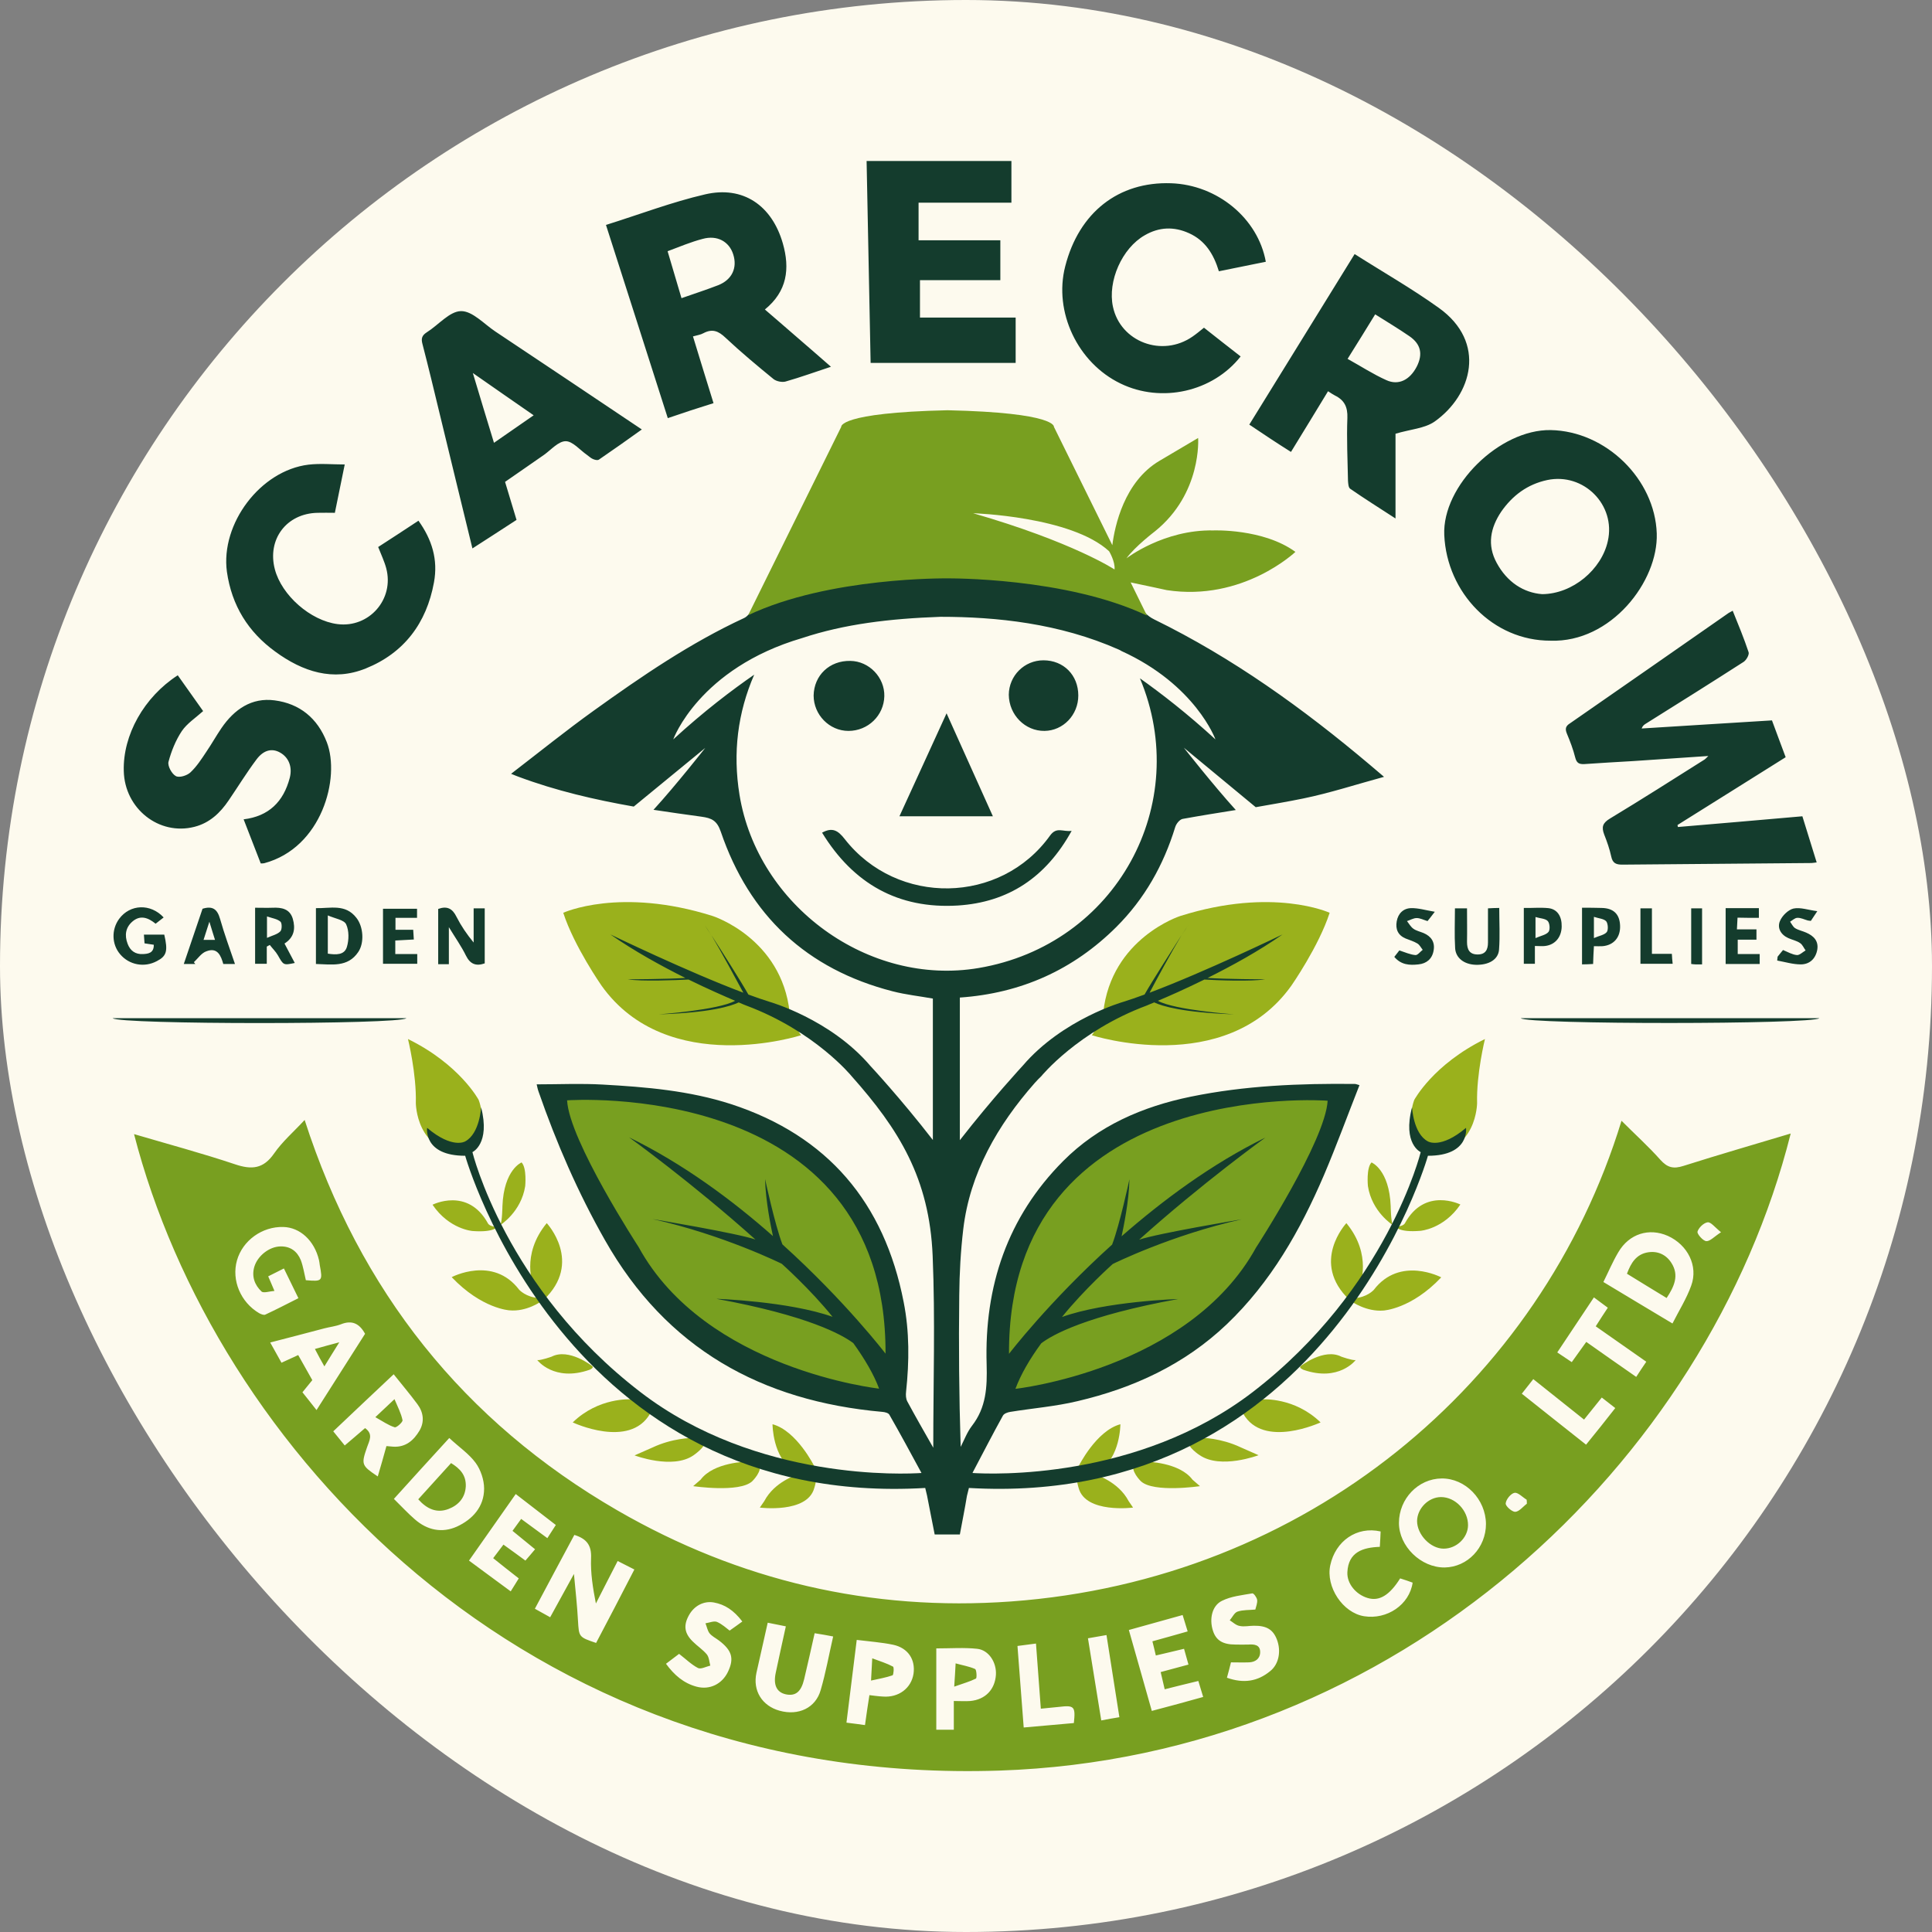 <?xml version="1.0" encoding="UTF-8"?> <svg xmlns="http://www.w3.org/2000/svg" width="120" height="120" viewBox="0 0 120 120" fill="none"><rect x="0" y="0" width="120" height="120" fill="#808080" stroke="none"/><rect width="120" height="120" rx="60" fill="#FDFAEE"></rect><path d="M49.76 64.298C49.76 64.298 41.466 66.987 37.362 61.219C37.362 61.219 35.661 58.781 34.985 56.695C34.985 56.695 38.501 55.074 44.268 56.896C44.268 56.896 48.547 58.266 49.047 62.89C49.034 62.89 49.535 64.084 49.76 64.298ZM67.812 64.298C67.812 64.298 76.107 66.987 80.21 61.219C80.21 61.219 81.912 58.781 82.587 56.695C82.587 56.695 79.072 55.074 73.304 56.896C73.304 56.896 69.026 58.266 68.525 62.89C68.525 62.89 68.038 64.084 67.812 64.298ZM29.731 68.319C29.731 68.319 28.567 66.12 25.34 64.536C25.34 64.536 25.878 66.71 25.828 68.52C25.828 68.52 25.853 71.586 28.78 71.586C28.793 71.586 30.444 70.216 29.731 68.319ZM31.082 76.084C31.195 75.833 31.207 74.916 31.207 74.916C31.295 72.641 32.396 72.201 32.396 72.201C32.733 72.553 32.621 73.672 32.621 73.672C32.371 75.28 31.082 76.084 31.082 76.084ZM29.356 76.461C29.356 76.461 27.904 76.361 26.866 74.828C26.866 74.828 29.055 73.71 30.306 75.984C30.306 75.984 30.394 76.198 30.882 76.198C30.894 76.185 30.732 76.562 29.356 76.461ZM33.134 79.867C33.134 79.867 32.321 77.957 33.959 75.971C33.959 75.971 36.236 78.409 33.759 80.746L33.134 79.867ZM33.609 80.834C33.609 80.834 32.708 81.488 31.645 81.387C31.645 81.387 29.931 81.299 28.055 79.326C28.055 79.326 30.619 77.969 32.245 80.106C32.245 80.106 32.671 80.583 33.472 80.621L33.609 80.834ZM36.612 85.082C34.41 85.848 33.371 84.478 33.371 84.478C33.597 84.504 34.26 84.265 34.26 84.265C35.336 83.712 36.774 84.843 36.774 84.843C36.937 84.956 36.612 85.082 36.612 85.082ZM35.573 88.349C37.187 86.778 39.176 86.916 39.176 86.916L40.377 87.808C39.101 90.007 35.573 88.349 35.573 88.349ZM43.067 90.397C41.766 91.289 39.414 90.397 39.414 90.397L40.527 89.907C41.778 89.316 42.967 89.316 42.967 89.316L43.78 89.543C43.843 89.869 43.067 90.397 43.067 90.397ZM47.133 90.912C47.421 91.327 46.72 92.005 46.72 92.005C45.932 92.734 43.054 92.307 43.054 92.307L43.517 91.905C44.331 90.812 46.395 90.787 46.395 90.787L47.133 90.912ZM50.573 92.433C50.135 94.016 47.195 93.639 47.195 93.639L47.471 93.237C48.109 92.018 49.51 91.603 49.51 91.603L49.31 91.352C47.983 90.548 47.983 88.462 47.983 88.462C49.485 88.864 50.573 91.063 50.573 91.063C50.873 91.578 50.573 92.433 50.573 92.433ZM88.792 71.586C91.72 71.586 91.745 68.52 91.745 68.52C91.695 66.71 92.233 64.536 92.233 64.536C89.005 66.12 87.841 68.319 87.841 68.319C87.141 70.216 88.792 71.586 88.792 71.586ZM84.964 73.672C84.964 73.672 84.852 72.541 85.189 72.201C85.189 72.201 86.29 72.641 86.378 74.916C86.378 74.916 86.39 75.833 86.503 76.084C86.503 76.084 85.214 75.28 84.964 73.672ZM86.691 76.185C87.178 76.185 87.266 75.971 87.266 75.971C88.504 73.71 90.706 74.815 90.706 74.815C89.668 76.348 88.217 76.449 88.217 76.449C86.853 76.562 86.691 76.185 86.691 76.185ZM83.826 80.746C81.349 78.409 83.626 75.971 83.626 75.971C85.264 77.957 84.451 79.867 84.451 79.867L83.826 80.746ZM84.101 80.633C84.901 80.596 85.327 80.118 85.327 80.118C86.953 77.982 89.518 79.339 89.518 79.339C87.654 81.312 85.927 81.4 85.927 81.4C84.876 81.488 83.963 80.847 83.963 80.847L84.101 80.633ZM80.798 84.843C80.798 84.843 82.237 83.712 83.313 84.265C83.313 84.265 83.976 84.504 84.201 84.478C84.201 84.478 83.163 85.848 80.961 85.082C80.961 85.082 80.635 84.956 80.798 84.843ZM77.22 87.808L78.421 86.916C78.421 86.916 80.41 86.778 82.024 88.349C82.012 88.349 78.471 90.007 77.22 87.808ZM73.805 89.53L74.618 89.304C74.618 89.304 75.806 89.304 77.058 89.894L78.171 90.385C78.171 90.385 75.819 91.277 74.518 90.385C74.518 90.397 73.742 89.869 73.805 89.53ZM71.19 90.787C71.19 90.787 73.254 90.812 74.068 91.905L74.531 92.307C74.531 92.307 71.653 92.734 70.865 92.005C70.865 92.005 70.164 91.327 70.452 90.912L71.19 90.787ZM66.999 91.063C66.999 91.063 68.088 88.864 69.589 88.462C69.589 88.462 69.589 90.548 68.263 91.352L68.063 91.603C68.063 91.603 69.464 92.018 70.102 93.237L70.377 93.639C70.377 93.639 67.437 94.016 66.999 92.433C66.999 92.433 66.712 91.578 66.999 91.063Z" fill="#9AB11C"></path><path d="M87.992 57.022C87.792 57.022 87.591 57.148 87.391 57.21C87.516 57.374 87.629 57.575 87.792 57.688C87.967 57.813 88.204 57.864 88.417 57.952C88.893 58.153 89.143 58.517 89.043 59.045C88.955 59.56 88.605 59.849 88.104 59.9C87.554 59.962 87.029 59.937 86.603 59.434C86.716 59.284 86.828 59.145 86.916 59.032C87.266 59.145 87.591 59.296 87.917 59.321C88.054 59.334 88.217 59.108 88.367 58.995C88.255 58.856 88.18 58.693 88.042 58.605C87.817 58.467 87.554 58.392 87.304 58.291C86.828 58.09 86.666 57.713 86.753 57.223C86.841 56.733 87.166 56.419 87.642 56.406C88.092 56.394 88.53 56.532 89.118 56.632C88.88 56.947 88.767 57.085 88.667 57.21C88.417 57.135 88.204 57.022 87.992 57.022ZM69.602 23.823C72.141 25.054 75.331 24.338 77.058 22.139C76.295 21.548 75.532 20.945 74.781 20.354C74.531 20.555 74.306 20.744 74.068 20.907C72.179 22.214 69.589 21.234 69.126 19.047C68.788 17.464 69.689 15.416 71.103 14.612C71.991 14.097 72.917 14.059 73.855 14.486C74.856 14.938 75.381 15.78 75.707 16.849C76.683 16.647 77.633 16.459 78.622 16.258C78.134 13.556 75.607 11.483 72.742 11.382C69.464 11.269 67.012 13.204 66.161 16.547C65.436 19.374 66.937 22.541 69.602 23.823ZM63.084 22.541C63.084 21.598 63.084 20.681 63.084 19.726C61.07 19.726 59.118 19.726 57.141 19.726C57.141 18.934 57.141 18.193 57.141 17.401C58.843 17.401 60.507 17.401 62.133 17.401C62.133 16.559 62.133 15.768 62.133 14.926C60.407 14.926 58.755 14.926 57.054 14.926C57.054 14.134 57.054 13.405 57.054 12.589C58.993 12.589 60.907 12.589 62.821 12.589C62.821 11.671 62.821 10.804 62.821 10C59.806 10 56.841 10 53.826 10C53.914 14.247 53.989 18.381 54.076 22.541C57.129 22.541 60.119 22.541 63.084 22.541ZM41.478 25.971C40.202 21.988 38.939 18.017 37.638 13.971C39.727 13.317 41.729 12.551 43.793 12.073C46.157 11.521 47.946 12.764 48.622 15.114C49.072 16.685 48.897 18.093 47.508 19.223C48.221 19.839 48.897 20.417 49.573 21.008C50.236 21.573 50.886 22.151 51.612 22.78C50.623 23.106 49.723 23.433 48.797 23.697C48.572 23.76 48.221 23.684 48.046 23.546C47.033 22.717 46.02 21.875 45.056 20.97C44.619 20.555 44.243 20.405 43.693 20.694C43.518 20.794 43.305 20.819 43.042 20.895C43.468 22.277 43.88 23.647 44.318 25.041C43.38 25.331 42.467 25.632 41.478 25.971ZM41.466 15.604C41.754 16.585 42.029 17.515 42.329 18.52C43.155 18.231 43.893 17.992 44.606 17.715C45.469 17.376 45.807 16.635 45.544 15.806C45.294 15.001 44.544 14.587 43.643 14.838C42.917 15.026 42.204 15.328 41.466 15.604ZM97.325 45.574C97.525 46.052 97.712 46.542 97.838 47.044C97.925 47.384 98.063 47.472 98.4 47.459C99.414 47.384 100.44 47.334 101.453 47.271C102.967 47.17 104.48 47.07 106.107 46.956C105.969 47.095 105.932 47.132 105.882 47.17C103.93 48.402 101.978 49.646 100.002 50.839C99.539 51.116 99.464 51.367 99.639 51.832C99.814 52.272 99.977 52.737 100.077 53.202C100.164 53.617 100.377 53.704 100.765 53.704C104.681 53.667 108.596 53.642 112.512 53.604C112.6 53.604 112.7 53.579 112.837 53.566C112.537 52.586 112.249 51.656 111.949 50.701C109.347 50.927 106.782 51.154 104.218 51.367C104.205 51.33 104.205 51.279 104.193 51.242C106.432 49.847 108.659 48.439 110.911 47.032C110.623 46.253 110.335 45.499 110.06 44.745C107.345 44.908 104.656 45.084 101.966 45.248C102.028 45.072 102.129 45.009 102.229 44.946C104.255 43.677 106.282 42.408 108.296 41.113C108.471 41 108.659 40.661 108.609 40.51C108.321 39.643 107.971 38.801 107.621 37.934C107.52 37.997 107.445 38.022 107.37 38.072C104.093 40.359 100.802 42.646 97.525 44.921C97.237 45.097 97.2 45.273 97.325 45.574ZM112.287 57.173C112.337 57.185 112.399 57.185 112.475 57.198C112.575 57.047 112.675 56.896 112.875 56.595C112.299 56.519 111.824 56.343 111.399 56.431C111.073 56.507 110.698 56.871 110.56 57.198C110.373 57.625 110.598 58.052 111.073 58.266C111.324 58.379 111.599 58.429 111.812 58.58C111.962 58.681 112.037 58.882 112.149 59.032C111.974 59.133 111.774 59.334 111.611 59.321C111.324 59.296 111.048 59.133 110.748 59.007C110.648 59.133 110.523 59.271 110.41 59.422C110.398 59.497 110.398 59.585 110.385 59.661C110.873 59.749 111.361 59.9 111.849 59.9C112.399 59.9 112.775 59.548 112.875 58.982C112.962 58.442 112.65 58.128 112.187 57.927C111.962 57.826 111.699 57.776 111.499 57.65C111.361 57.562 111.286 57.386 111.186 57.248C111.336 57.16 111.486 57.009 111.636 57.009C111.849 56.997 112.062 57.11 112.287 57.173ZM99.476 56.394C100.227 56.406 100.602 56.783 100.627 57.499C100.652 58.216 100.239 58.706 99.539 58.769C99.376 58.781 99.214 58.769 99.001 58.769C98.976 59.158 98.963 59.497 98.951 59.874C98.713 59.887 98.513 59.9 98.263 59.9C98.263 58.743 98.263 57.6 98.263 56.381C98.688 56.381 99.088 56.381 99.476 56.394ZM99.764 57.223C99.614 57.06 99.301 57.047 99.001 56.947C99.001 57.411 99.001 57.726 99.001 58.266C99.339 58.115 99.651 58.077 99.802 57.889C99.902 57.751 99.877 57.361 99.764 57.223ZM105.319 59.9C105.444 59.9 105.569 59.9 105.719 59.9C105.719 58.681 105.719 57.55 105.719 56.419C105.469 56.419 105.269 56.419 105.043 56.419C105.043 57.587 105.043 58.718 105.043 59.874C105.156 59.887 105.231 59.9 105.319 59.9ZM101.891 56.419C101.891 57.6 101.891 58.731 101.891 59.862C102.579 59.862 103.204 59.862 103.892 59.862C103.867 59.648 103.855 59.472 103.842 59.246C103.417 59.246 103.029 59.246 102.604 59.246C102.604 58.266 102.604 57.361 102.604 56.419C102.341 56.419 102.141 56.419 101.891 56.419ZM96.311 26.713C99.752 26.776 102.792 29.766 102.904 33.134C103.004 36.112 100.064 39.92 96.311 39.794C92.733 39.806 89.868 36.816 89.706 33.234C89.568 30.168 93.146 26.663 96.311 26.713ZM92.959 34.956C93.609 36.162 94.635 36.816 95.786 36.904C97.687 36.891 99.476 35.371 99.864 33.611C100.377 31.362 98.363 29.339 96.099 29.817C94.873 30.08 93.947 30.772 93.246 31.777C92.571 32.782 92.358 33.85 92.959 34.956ZM109.247 57.009C109.247 56.783 109.247 56.607 109.247 56.406C108.546 56.406 107.883 56.406 107.183 56.406C107.183 57.6 107.183 58.731 107.183 59.874C107.908 59.874 108.584 59.874 109.297 59.874C109.297 59.673 109.297 59.497 109.297 59.259C108.822 59.259 108.371 59.259 107.933 59.259C107.933 58.932 107.933 58.668 107.933 58.366C108.346 58.366 108.709 58.366 109.097 58.366C109.097 58.14 109.097 57.977 109.097 57.726C108.684 57.726 108.296 57.726 107.883 57.726C107.896 57.449 107.908 57.248 107.921 56.997C108.384 57.009 108.809 57.009 109.247 57.009ZM96.174 56.406C96.724 56.469 97.012 56.909 96.999 57.55C96.987 58.203 96.599 58.681 95.973 58.756C95.798 58.781 95.611 58.756 95.335 58.756C95.335 59.171 95.335 59.497 95.335 59.862C95.085 59.862 94.885 59.862 94.647 59.862C94.647 58.731 94.647 57.6 94.647 56.394C95.16 56.406 95.673 56.356 96.174 56.406ZM96.136 57.21C95.986 57.047 95.661 57.047 95.373 56.959C95.373 57.411 95.373 57.738 95.373 58.266C95.723 58.115 96.036 58.065 96.186 57.876C96.286 57.738 96.261 57.349 96.136 57.21ZM77.596 26.373C79.785 22.83 81.949 19.324 84.139 15.78C85.915 16.911 87.704 17.929 89.368 19.123C92.358 21.259 91.432 24.539 89.105 26.185C88.492 26.612 87.604 26.663 86.678 26.939C86.678 28.547 86.678 30.294 86.678 32.204C85.652 31.538 84.752 30.973 83.863 30.357C83.751 30.282 83.738 30.03 83.726 29.854C83.701 28.56 83.638 27.253 83.688 25.959C83.713 25.28 83.501 24.853 82.913 24.564C82.788 24.501 82.662 24.413 82.487 24.3C81.737 25.544 80.974 26.776 80.185 28.07C79.322 27.529 78.472 26.964 77.596 26.373ZM83.701 22.29C84.539 22.755 85.29 23.244 86.103 23.609C86.866 23.961 87.567 23.596 87.992 22.78C88.392 22 88.255 21.372 87.541 20.882C86.866 20.417 86.153 19.99 85.415 19.525C84.852 20.442 84.301 21.334 83.701 22.29ZM24.552 58.417C24.94 58.392 25.303 58.379 25.703 58.354C25.69 58.14 25.678 57.964 25.665 57.751C25.278 57.751 24.927 57.751 24.564 57.751C24.564 57.487 24.564 57.273 24.564 57.009C25.027 57.009 25.465 57.009 25.903 57.009C25.903 56.783 25.903 56.607 25.903 56.444C25.177 56.444 24.477 56.444 23.789 56.444C23.789 57.6 23.789 58.706 23.789 59.862C24.54 59.862 25.227 59.862 25.916 59.862C25.916 59.661 25.916 59.497 25.916 59.259C25.44 59.259 25.002 59.259 24.552 59.259C24.552 58.944 24.552 58.693 24.552 58.417ZM64.873 45.398C66.036 45.386 66.975 44.406 66.975 43.199C66.975 41.93 66.061 41.013 64.81 41.013C63.622 41.013 62.671 41.968 62.658 43.149C62.671 44.406 63.672 45.411 64.873 45.398ZM58.793 44.305C57.804 46.479 56.841 48.565 55.865 50.701C57.817 50.701 59.706 50.701 61.67 50.701C60.719 48.578 59.769 46.479 58.793 44.305ZM52.7 45.398C53.914 45.398 54.902 44.443 54.927 43.237C54.952 42.081 53.989 41.063 52.813 41.05C51.524 41.025 50.561 41.943 50.536 43.199C50.536 44.393 51.512 45.398 52.7 45.398ZM73.405 58.077C73.642 57.7 73.805 57.462 73.805 57.462C73.705 57.6 73.567 57.813 73.405 58.077ZM44.168 58.077C44.005 57.813 43.868 57.6 43.768 57.462C43.768 57.462 43.918 57.7 44.168 58.077ZM94.46 63.242C94.835 63.644 112.637 63.632 113 63.242C106.795 63.242 100.652 63.242 94.46 63.242ZM66.562 51.606C66.011 51.681 65.636 51.33 65.223 51.895C62.158 56.18 55.728 56.293 52.462 52.109C52.05 51.581 51.699 51.367 51.061 51.719C53.001 54.886 55.79 56.469 59.493 56.243C62.621 56.042 64.96 54.509 66.562 51.606ZM26.241 21.372C26.153 21.046 26.191 20.844 26.504 20.643C27.229 20.191 27.917 19.337 28.63 19.324C29.343 19.311 30.069 20.128 30.77 20.593C33.785 22.604 36.8 24.614 39.865 26.675C38.989 27.303 38.101 27.932 37.2 28.547C37.112 28.61 36.937 28.56 36.825 28.51C36.7 28.459 36.587 28.346 36.462 28.258C36.024 27.957 35.574 27.404 35.136 27.404C34.685 27.404 34.235 27.932 33.797 28.246C32.996 28.799 32.196 29.364 31.37 29.93C31.608 30.721 31.846 31.5 32.083 32.292C31.183 32.883 30.294 33.448 29.343 34.064C28.655 31.236 27.98 28.485 27.317 25.733C26.966 24.275 26.616 22.817 26.241 21.372ZM29.369 23.169C29.831 24.702 30.244 26.084 30.682 27.504C31.533 26.914 32.308 26.373 33.147 25.795C31.883 24.916 30.695 24.099 29.369 23.169ZM92.421 56.419C92.421 57.16 92.421 57.851 92.421 58.542C92.421 58.982 92.27 59.284 91.782 59.284C91.257 59.284 91.119 58.957 91.119 58.505C91.132 57.826 91.119 57.135 91.119 56.419C90.857 56.419 90.657 56.419 90.369 56.419C90.369 57.273 90.331 58.077 90.381 58.894C90.419 59.51 90.944 59.9 91.657 59.925C92.471 59.95 93.071 59.598 93.109 58.97C93.171 58.128 93.121 57.273 93.121 56.394C92.883 56.394 92.671 56.406 92.421 56.419ZM17.096 40.472C18.797 41.717 20.686 42.345 22.726 41.516C25.09 40.56 26.491 38.713 26.954 36.175C27.217 34.755 26.829 33.511 25.991 32.342C25.115 32.92 24.289 33.461 23.489 33.976C23.676 34.453 23.876 34.868 23.989 35.295C24.502 37.218 22.926 39.015 20.962 38.764C19.285 38.55 17.496 36.979 17.071 35.358C16.583 33.498 17.796 31.89 19.723 31.852C20.073 31.84 20.424 31.852 20.799 31.852C20.999 30.872 21.199 29.892 21.412 28.849C20.636 28.849 19.898 28.774 19.16 28.861C16.17 29.226 13.693 32.531 14.093 35.509C14.394 37.62 15.419 39.254 17.096 40.472ZM12.079 51.355C13.018 51.116 13.681 50.488 14.206 49.709C14.781 48.867 15.319 47.987 15.932 47.17C16.383 46.567 16.908 46.466 17.396 46.743C17.934 47.044 18.172 47.635 17.997 48.314C17.609 49.796 16.695 50.701 15.132 50.89C15.495 51.82 15.845 52.737 16.195 53.629C16.283 53.629 16.345 53.629 16.408 53.617C19.998 52.661 21.149 48.301 20.299 46.102C19.723 44.607 18.61 43.702 17.058 43.501C15.632 43.312 14.556 44.054 13.756 45.222C13.43 45.7 13.143 46.215 12.817 46.693C12.517 47.145 12.217 47.61 11.829 47.974C11.616 48.175 11.128 48.326 10.916 48.201C10.665 48.062 10.403 47.572 10.465 47.321C10.64 46.655 10.916 45.976 11.291 45.411C11.616 44.933 12.142 44.594 12.617 44.167C12.092 43.425 11.566 42.684 11.041 41.943C8.939 43.3 7.626 45.662 7.688 47.886C7.738 50.224 9.877 51.92 12.079 51.355ZM22.137 57.009C22.575 57.562 22.638 58.568 22.25 59.133C21.6 60.1 20.599 59.9 19.623 59.874C19.623 58.718 19.623 57.6 19.623 56.406C20.511 56.431 21.449 56.117 22.137 57.009ZM21.5 57.411C21.374 57.135 20.824 57.06 20.361 56.858C20.361 57.788 20.361 58.505 20.361 59.233C20.861 59.309 21.399 59.334 21.549 58.806C21.675 58.379 21.687 57.813 21.5 57.411ZM28.355 56.947C28.105 56.431 27.767 56.255 27.217 56.456C27.217 57.6 27.217 58.743 27.217 59.887C27.442 59.887 27.63 59.887 27.88 59.887C27.88 59.133 27.88 58.442 27.88 57.587C28.293 58.266 28.668 58.794 28.943 59.359C29.206 59.887 29.569 60.025 30.107 59.837C30.107 58.693 30.107 57.562 30.107 56.419C29.869 56.419 29.669 56.419 29.419 56.419C29.419 57.148 29.419 57.839 29.419 58.542C28.993 58.027 28.643 57.512 28.355 56.947ZM9.74 59.698C10.353 59.384 10.44 59.07 10.203 58.052C9.79 58.052 9.389 58.052 8.939 58.052C8.952 58.266 8.964 58.442 8.977 58.593C9.202 58.63 9.377 58.655 9.552 58.681C9.565 59.196 9.202 59.246 8.877 59.259C8.414 59.284 8.088 59.058 7.926 58.618C7.726 58.09 7.801 57.612 8.213 57.248C8.714 56.808 9.202 56.997 9.665 57.374C9.84 57.236 10.002 57.11 10.165 56.984C9.352 56.105 8.076 56.155 7.4 57.072C6.912 57.738 6.937 58.655 7.463 59.271C8.026 59.937 8.964 60.113 9.74 59.698ZM12.042 59.761C12.067 59.799 12.104 59.837 12.129 59.874C11.904 59.874 11.679 59.874 11.416 59.874C11.816 58.706 12.204 57.562 12.58 56.444C13.193 56.255 13.493 56.456 13.668 57.072C13.931 58.002 14.268 58.919 14.594 59.874C14.331 59.874 14.118 59.874 13.868 59.874C13.731 59.384 13.518 58.819 12.83 59.083C12.517 59.183 12.304 59.523 12.042 59.761ZM12.642 58.379C12.917 58.379 13.117 58.379 13.355 58.379C13.243 58.015 13.143 57.713 13.005 57.248C12.855 57.713 12.755 58.04 12.642 58.379ZM25.24 63.242C19.135 63.242 13.092 63.242 7 63.242C7.375 63.644 24.865 63.644 25.24 63.242ZM17.671 58.605C17.884 59.007 18.097 59.409 18.309 59.812C17.596 59.962 17.609 59.95 17.259 59.334C17.121 59.095 16.921 58.907 16.758 58.693C16.695 58.731 16.633 58.756 16.57 58.794C16.57 59.133 16.57 59.485 16.57 59.862C16.295 59.862 16.082 59.862 15.845 59.862C15.845 58.718 15.845 57.6 15.845 56.381C16.233 56.381 16.583 56.394 16.933 56.381C17.484 56.356 17.997 56.444 18.184 57.06C18.359 57.663 18.284 58.216 17.671 58.605ZM17.421 57.248C17.221 57.072 16.908 57.034 16.583 56.921C16.583 57.411 16.583 57.751 16.583 58.253C16.921 58.102 17.221 58.04 17.409 57.851C17.521 57.751 17.521 57.336 17.421 57.248ZM91.057 70.053C91.057 70.053 91.307 71.787 88.692 71.787C88.692 71.787 82.512 93.715 60.181 92.42L60.056 92.923C59.931 93.702 59.769 94.481 59.618 95.31C59.143 95.31 58.593 95.31 58.055 95.31C57.892 94.506 57.742 93.702 57.579 92.885L57.467 92.42C35.086 93.74 28.893 71.787 28.893 71.787C26.278 71.787 26.529 70.053 26.529 70.053C28.105 71.385 28.893 70.895 28.893 70.895C29.806 70.405 29.881 68.771 29.881 68.771C30.469 71.046 29.343 71.561 29.343 71.561C29.343 71.561 31.408 80.043 39.777 86.464C47.02 92.031 56.291 91.553 57.229 91.49V91.478C56.541 90.209 55.903 89.027 55.24 87.871C55.177 87.758 54.965 87.708 54.815 87.695C47.296 87.029 41.391 83.762 37.575 77.027C35.899 74.074 34.56 70.995 33.447 67.791C33.397 67.653 33.372 67.514 33.334 67.351C34.723 67.351 36.074 67.288 37.425 67.364C40.127 67.514 42.817 67.741 45.419 68.583C51.412 70.543 54.927 74.702 56.128 80.872C56.491 82.707 56.478 84.567 56.278 86.439C56.253 86.64 56.266 86.879 56.353 87.042C56.854 87.972 57.379 88.889 57.967 89.92C57.967 85.861 58.092 81.928 57.929 78.007C57.729 73.182 55.828 70.141 52.9 66.849C52.9 66.849 50.623 64.046 46.333 62.45C46.333 62.45 46.17 62.388 45.882 62.262C45.407 62.488 44.131 62.903 40.916 63.003C40.916 63.003 44.619 62.739 45.657 62.161C45.019 61.885 43.968 61.432 42.767 60.842C41.954 60.88 39.877 60.968 38.989 60.829C38.989 60.829 41.504 60.817 42.567 60.741C41.078 60 39.389 59.07 37.913 58.04C37.913 58.04 42.692 60.352 46.17 61.659C45.77 60.917 44.806 59.12 44.181 58.077C44.819 59.058 46.032 60.968 46.483 61.772C46.958 61.948 47.396 62.099 47.796 62.224C47.796 62.224 51.574 63.292 54.051 66.195C54.051 66.195 55.928 68.206 57.942 70.807C57.942 67.879 57.942 64.964 57.942 62.023C57.104 61.872 56.266 61.784 55.44 61.571C50.111 60.201 46.545 56.871 44.769 51.656C44.531 50.965 44.206 50.814 43.568 50.726C42.567 50.588 41.578 50.45 40.59 50.299C41.991 48.766 43.805 46.454 43.805 46.454L39.364 50.098C36.937 49.671 34.548 49.118 32.221 48.251C32.108 48.213 31.996 48.163 31.745 48.062C33.509 46.705 35.161 45.373 36.875 44.142C39.852 42.005 42.88 39.932 46.22 38.386C46.432 38.286 46.62 38.035 46.72 37.809C46.72 37.809 54.026 30.985 69.977 36.288C70.565 37.13 70.79 38.035 71.691 38.474C76.57 40.862 80.936 44.004 85.077 47.497C85.327 47.711 85.577 47.924 85.965 48.251C84.214 48.728 82.6 49.256 80.948 49.595C79.973 49.796 78.984 49.96 77.996 50.136L73.53 46.441C73.53 46.441 75.356 48.766 76.758 50.312C75.657 50.488 74.556 50.663 73.455 50.864C73.267 50.902 73.055 51.166 72.992 51.38C72.266 53.742 71.09 55.828 69.339 57.575C66.662 60.239 63.422 61.696 59.618 61.96C59.618 64.901 59.618 67.829 59.618 70.819C61.645 68.218 63.522 66.195 63.522 66.195C65.999 63.292 69.777 62.224 69.777 62.224C70.177 62.099 70.615 61.948 71.09 61.772C71.553 60.955 72.767 59.058 73.392 58.077C72.767 59.12 71.791 60.917 71.403 61.659C74.881 60.352 79.66 58.04 79.66 58.04C78.196 59.07 76.495 60 75.006 60.741C76.07 60.817 78.584 60.829 78.584 60.829C77.696 60.968 75.619 60.892 74.806 60.842C73.605 61.432 72.554 61.898 71.916 62.161C72.954 62.739 76.657 63.003 76.657 63.003C73.442 62.89 72.166 62.488 71.691 62.262C71.403 62.375 71.24 62.45 71.24 62.45C66.95 64.046 64.673 66.849 64.673 66.849C64.547 66.962 64.422 67.1 64.272 67.263C61.958 69.889 60.244 72.868 59.831 76.336C59.669 77.706 59.593 79.088 59.581 80.457C59.543 83.574 59.568 86.703 59.669 89.869C59.894 89.43 60.069 88.952 60.369 88.562C61.257 87.419 61.32 86.162 61.282 84.755C61.132 79.904 62.571 75.594 66.036 72.114C68.225 69.915 70.965 68.733 73.955 68.118C77.32 67.427 80.723 67.288 84.151 67.326C84.214 67.326 84.264 67.351 84.439 67.401C83.701 69.274 83.013 71.159 82.237 72.981C80.761 76.424 78.934 79.641 76.195 82.254C73.567 84.755 70.402 86.213 66.924 87.029C65.561 87.356 64.135 87.469 62.746 87.695C62.583 87.721 62.371 87.796 62.296 87.922C61.67 89.052 61.082 90.196 60.419 91.453L60.407 91.49C61.57 91.566 70.665 91.943 77.808 86.464C86.165 80.043 88.242 71.561 88.242 71.561C88.242 71.561 87.104 71.058 87.704 68.771C87.704 68.771 87.779 70.417 88.692 70.895C88.692 70.895 89.481 71.385 91.057 70.053ZM60.782 60.126C69.339 58.681 74.08 49.935 70.803 42.131C72.116 43.061 73.743 44.318 75.494 45.926C75.494 45.926 74.268 42.533 69.652 40.435C69.602 40.397 69.539 40.372 69.489 40.347C65.799 38.713 61.895 38.311 58.417 38.311C55.24 38.424 52.438 38.764 49.823 39.631C43.405 41.516 41.816 45.926 41.816 45.926C43.718 44.179 45.482 42.847 46.845 41.905C45.819 44.267 45.507 46.755 45.932 49.369C47.058 56.268 53.951 61.282 60.782 60.126Z" fill="#143C2D"></path><path d="M19.56 83.787C20.061 83.649 20.486 83.524 21.074 83.373C20.724 83.938 20.436 84.391 20.148 84.868C19.936 84.504 19.773 84.19 19.56 83.787ZM25.002 88.211C24.915 87.784 24.702 87.381 24.502 86.904C24.064 87.319 23.776 87.582 23.314 88.022C23.764 88.274 24.114 88.525 24.515 88.651C24.627 88.688 25.027 88.324 25.002 88.211ZM102.379 77.781C101.628 77.894 101.303 78.447 101.053 79.113C101.878 79.628 102.679 80.106 103.517 80.621C103.993 79.905 104.305 79.213 103.817 78.447C103.492 77.932 102.979 77.693 102.379 77.781ZM111.224 70.405C106.094 90.812 86.866 109.158 62.058 109.975C32.371 110.943 13.28 89.681 8.326 70.442C10.415 71.058 12.53 71.624 14.594 72.315C15.632 72.667 16.358 72.604 17.021 71.649C17.534 70.907 18.247 70.292 18.922 69.563C22.35 80.181 28.793 88.286 38.351 93.815C45.92 98.188 54.102 100.098 62.796 99.47C81.086 98.138 95.711 85.974 100.715 69.613C101.528 70.43 102.379 71.196 103.129 72.038C103.567 72.528 103.943 72.616 104.568 72.415C106.782 71.712 109.009 71.071 111.224 70.405ZM16.483 81.651C17.159 81.337 17.809 80.998 18.535 80.633C18.222 79.993 17.934 79.402 17.634 78.786C17.271 78.975 16.971 79.113 16.658 79.276C16.783 79.553 16.883 79.804 17.046 80.181C16.733 80.206 16.37 80.332 16.245 80.219C15.82 79.817 15.62 79.289 15.795 78.686C15.995 78.007 16.721 77.429 17.421 77.417C18.034 77.404 18.459 77.718 18.685 78.271C18.835 78.673 18.897 79.1 18.997 79.515C20.023 79.603 20.048 79.578 19.861 78.573C19.848 78.472 19.836 78.359 19.811 78.258C19.523 77.052 18.635 76.235 17.596 76.21C16.283 76.173 15.069 77.052 14.719 78.284C14.369 79.515 14.944 80.885 16.095 81.563C16.208 81.626 16.395 81.702 16.483 81.651ZM19.66 87.582C20.686 85.974 21.687 84.403 22.675 82.845C22.325 82.204 21.862 81.978 21.174 82.254C20.849 82.38 20.486 82.418 20.148 82.506C19.047 82.795 17.959 83.084 16.783 83.385C17.046 83.863 17.271 84.252 17.484 84.642C17.859 84.466 18.172 84.328 18.522 84.165C18.835 84.717 19.11 85.207 19.398 85.723C19.185 85.987 18.985 86.225 18.785 86.477C19.073 86.841 19.348 87.18 19.66 87.582ZM24.439 89.857C25.203 89.895 25.691 89.467 26.053 88.864C26.379 88.311 26.303 87.721 25.928 87.218C25.465 86.59 24.952 85.987 24.452 85.358C23.163 86.565 21.95 87.721 20.699 88.902C20.937 89.191 21.162 89.48 21.412 89.781C21.862 89.392 22.263 89.065 22.675 88.701C23.201 89.078 22.938 89.48 22.801 89.882C22.425 90.963 22.45 91.025 23.464 91.704C23.651 91.076 23.826 90.46 24.002 89.819C24.152 89.832 24.302 89.844 24.439 89.857ZM28.38 94.82C29.356 94.368 30.069 93.589 30.069 92.458C30.069 91.918 29.856 91.289 29.544 90.862C29.118 90.284 28.493 89.87 27.905 89.317C26.716 90.611 25.603 91.842 24.465 93.099C24.94 93.564 25.328 93.991 25.766 94.368C26.541 95.047 27.454 95.235 28.38 94.82ZM33.234 96.228C32.759 95.838 32.321 95.487 31.833 95.084C32.021 94.82 32.183 94.594 32.371 94.343C32.922 94.745 33.447 95.135 33.997 95.537C34.197 95.223 34.348 94.984 34.523 94.72C33.685 94.067 32.884 93.451 32.033 92.797C31.057 94.18 30.107 95.537 29.131 96.931C30.007 97.585 30.857 98.201 31.721 98.842C31.921 98.515 32.071 98.289 32.221 98.037C31.683 97.623 31.17 97.208 30.632 96.781C30.857 96.479 31.057 96.215 31.27 95.939C31.745 96.278 32.171 96.592 32.634 96.931C32.834 96.705 33.022 96.479 33.234 96.228ZM39.402 97.484C39.026 97.296 38.714 97.133 38.364 96.957C37.888 97.874 37.45 98.741 37.012 99.596C36.825 98.641 36.675 97.711 36.712 96.781C36.75 95.977 36.437 95.574 35.674 95.336C34.861 96.844 34.047 98.377 33.222 99.922C33.584 100.123 33.872 100.287 34.172 100.45C34.66 99.558 35.123 98.728 35.649 97.761C35.749 98.829 35.849 99.734 35.899 100.651C35.962 101.669 35.937 101.681 37.025 102.046C37.813 100.551 38.601 99.043 39.402 97.484ZM43.818 100.827C44.056 100.789 44.343 100.664 44.531 100.739C44.856 100.877 45.132 101.141 45.319 101.279C45.62 101.066 45.87 100.89 46.107 100.714C45.569 100.01 45.019 99.658 44.343 99.533C43.718 99.42 43.117 99.734 42.792 100.324C42.442 100.953 42.504 101.443 43.03 101.958C43.305 102.234 43.655 102.461 43.906 102.762C44.043 102.938 44.056 103.227 44.118 103.453C43.855 103.516 43.543 103.692 43.355 103.604C42.942 103.39 42.605 103.051 42.179 102.724C41.954 102.9 41.679 103.101 41.366 103.34C41.879 104.044 42.467 104.547 43.255 104.76C44.081 104.986 44.856 104.597 45.219 103.83C45.607 103.013 45.469 102.511 44.656 101.895C44.456 101.744 44.218 101.631 44.068 101.443C43.943 101.279 43.906 101.041 43.818 100.827ZM51.749 101.644C51.362 101.568 50.999 101.506 50.599 101.443C50.373 102.435 50.173 103.365 49.948 104.295C49.76 105.087 49.41 105.363 48.81 105.238C48.234 105.112 48.021 104.647 48.184 103.893C48.384 102.963 48.584 102.021 48.81 101.015C48.384 100.928 48.059 100.865 47.684 100.789C47.446 101.87 47.208 102.888 46.983 103.906C46.745 105.011 47.333 105.954 48.422 106.256C49.598 106.582 50.661 106.08 50.974 104.974C51.287 103.906 51.487 102.787 51.749 101.644ZM55.478 102.159C54.752 102.008 54.014 101.958 53.213 101.857C53.001 103.604 52.788 105.288 52.575 106.997C53.001 107.047 53.338 107.097 53.726 107.148C53.814 106.507 53.901 105.916 54.001 105.288C54.314 105.326 54.577 105.363 54.84 105.376C55.815 105.451 56.603 104.861 56.741 103.956C56.866 103.076 56.403 102.36 55.478 102.159ZM60.694 102.41C59.881 102.322 59.056 102.385 58.155 102.385C58.155 104.094 58.155 105.753 58.155 107.437C58.493 107.437 58.843 107.437 59.243 107.437C59.243 106.846 59.243 106.293 59.243 105.652C59.656 105.652 59.969 105.677 60.269 105.652C61.207 105.564 61.795 104.936 61.858 104.031C61.908 103.265 61.42 102.486 60.694 102.41ZM65.786 106.017C65.423 106.054 65.061 106.092 64.648 106.13C64.548 104.76 64.448 103.453 64.347 102.084C63.935 102.134 63.584 102.184 63.197 102.234C63.334 103.968 63.459 105.615 63.584 107.298C64.685 107.198 65.698 107.11 66.699 107.022C66.812 105.992 66.724 105.904 65.786 106.017ZM69.527 106.658C69.251 104.936 69.001 103.277 68.726 101.556C68.326 101.631 67.988 101.681 67.575 101.757C67.85 103.478 68.126 105.137 68.401 106.859C68.801 106.783 69.139 106.72 69.527 106.658ZM74.731 105.401C74.618 105.024 74.531 104.735 74.431 104.408C73.705 104.584 73.03 104.748 72.341 104.924C72.241 104.521 72.179 104.207 72.091 103.855C72.679 103.692 73.23 103.554 73.818 103.39C73.718 103.026 73.63 102.737 73.543 102.41C72.93 102.561 72.367 102.687 71.791 102.825C71.716 102.511 71.653 102.234 71.578 101.945C72.341 101.732 73.03 101.543 73.768 101.33C73.655 100.965 73.567 100.664 73.455 100.312C72.317 100.626 71.228 100.928 70.115 101.242C70.603 102.938 71.053 104.559 71.541 106.268C72.654 105.979 73.693 105.69 74.731 105.401ZM79.31 101.832C79.072 101.217 78.672 100.965 77.871 100.978C77.583 100.978 77.283 101.053 76.995 100.99C76.77 100.953 76.582 100.764 76.382 100.639C76.545 100.45 76.67 100.161 76.87 100.098C77.208 99.985 77.596 100.01 77.971 99.972C78.021 99.772 78.109 99.558 78.084 99.369C78.059 99.219 77.871 98.955 77.784 98.967C77.145 99.08 76.47 99.143 75.894 99.432C75.281 99.734 75.106 100.551 75.332 101.267C75.519 101.883 75.945 102.146 76.733 102.146C77.008 102.146 77.271 102.159 77.546 102.146C77.909 102.121 78.271 102.159 78.271 102.611C78.271 103.026 77.971 103.24 77.571 103.252C77.208 103.265 76.833 103.252 76.457 103.252C76.382 103.554 76.307 103.855 76.207 104.207C77.233 104.572 78.109 104.446 78.897 103.793C79.435 103.365 79.585 102.549 79.31 101.832ZM87.742 98.301C87.504 98.213 87.254 98.125 86.966 98.037C86.303 99.093 85.665 99.47 84.952 99.256C84.226 99.043 83.651 98.364 83.688 97.648C83.751 96.404 84.639 96.115 85.703 96.077C85.728 95.725 85.74 95.424 85.753 95.122C84.276 94.783 82.95 95.713 82.625 97.221C82.337 98.565 83.401 100.174 84.727 100.387C86.153 100.613 87.542 99.671 87.742 98.301ZM92.296 94.657C92.283 93.124 91.019 91.817 89.543 91.83C88.092 91.842 86.891 93.086 86.891 94.594C86.891 96.039 88.255 97.371 89.731 97.359C91.157 97.334 92.296 96.127 92.296 94.657ZM94.835 93.4C94.835 93.313 94.835 93.225 94.823 93.149C94.572 92.998 94.285 92.684 94.072 92.722C93.847 92.76 93.546 93.124 93.522 93.375C93.496 93.539 93.909 93.903 94.109 93.903C94.36 93.891 94.597 93.576 94.835 93.4ZM100.327 87.457C100.027 87.218 99.777 87.03 99.489 86.803C99.101 87.293 98.751 87.721 98.388 88.173C97.325 87.331 96.299 86.502 95.235 85.66C94.973 85.987 94.76 86.263 94.522 86.565C95.886 87.645 97.187 88.688 98.513 89.731C99.151 88.952 99.727 88.223 100.327 87.457ZM102.254 84.579C101.178 83.825 100.152 83.109 99.114 82.38C99.376 81.966 99.614 81.601 99.864 81.224C99.564 80.998 99.314 80.822 99.001 80.583C98.225 81.752 97.487 82.858 96.724 84.001C97.037 84.215 97.325 84.403 97.625 84.604C97.95 84.152 98.238 83.75 98.526 83.348C99.576 84.089 100.577 84.793 101.628 85.522C101.841 85.195 102.029 84.906 102.254 84.579ZM103.592 76.763C102.429 76.248 101.19 76.625 100.515 77.781C100.164 78.372 99.902 79 99.589 79.628C101.015 80.483 102.404 81.325 103.88 82.204C104.28 81.413 104.756 80.659 105.044 79.854C105.494 78.623 104.818 77.316 103.592 76.763ZM105.982 77.09C106.219 77.103 106.482 76.801 106.895 76.537C106.507 76.223 106.257 75.883 106.057 75.921C105.807 75.959 105.494 76.273 105.431 76.512C105.419 76.663 105.782 77.077 105.982 77.09ZM28.017 90.875C27.329 91.641 26.666 92.358 25.978 93.124C26.516 93.727 27.129 94.004 27.855 93.727C28.48 93.489 28.893 93.023 28.931 92.32C28.956 91.616 28.568 91.214 28.017 90.875ZM89.506 92.986C88.73 92.986 88.029 93.689 88.017 94.469C88.017 95.323 88.855 96.19 89.668 96.19C90.469 96.19 91.17 95.512 91.182 94.745C91.195 93.828 90.394 92.986 89.506 92.986ZM60.569 103.667C60.206 103.504 59.806 103.441 59.356 103.315C59.331 103.83 59.306 104.17 59.268 104.76C59.831 104.559 60.244 104.446 60.619 104.258C60.682 104.22 60.657 103.717 60.569 103.667ZM55.465 103.516C55.09 103.315 54.677 103.189 54.176 103.001C54.151 103.516 54.127 103.868 54.102 104.383C54.614 104.27 55.04 104.195 55.44 104.056C55.503 104.019 55.54 103.554 55.465 103.516ZM62.671 84.089C62.671 84.089 65.148 80.847 69.076 77.303C69.552 76.059 70.152 73.245 70.152 73.245C70.127 74.589 69.777 76.26 69.664 76.788C72.191 74.577 75.256 72.29 78.597 70.656C78.597 70.656 74.681 73.471 70.753 77.002C71.866 76.612 77.133 75.733 77.133 75.733C72.729 76.713 69.114 78.51 69.114 78.51C69.114 78.51 67.35 80.081 65.961 81.802C68.689 80.822 73.18 80.684 73.18 80.684C67.463 81.727 65.361 82.908 64.673 83.436C63.947 84.428 63.397 85.383 63.071 86.263C63.071 86.263 73.843 85.082 78.021 77.479C78.021 77.479 82.325 70.857 82.462 68.369C82.45 68.356 62.608 66.911 62.671 84.089ZM54.602 86.251C54.277 85.371 53.714 84.416 53.001 83.423C52.312 82.908 50.198 81.714 44.493 80.671C44.493 80.671 48.985 80.822 51.712 81.79C50.323 80.068 48.559 78.497 48.559 78.497C48.559 78.497 44.944 76.7 40.54 75.72C40.54 75.72 45.807 76.6 46.92 76.989C42.98 73.458 39.077 70.644 39.077 70.644C42.429 72.277 45.494 74.552 48.009 76.776C47.896 76.26 47.546 74.577 47.521 73.232C47.521 73.232 48.121 76.047 48.597 77.291C52.525 80.835 55.002 84.077 55.002 84.077C55.065 66.899 35.223 68.344 35.223 68.344C35.349 70.832 39.664 77.454 39.664 77.454C43.831 85.069 54.602 86.251 54.602 86.251ZM46.47 38.211L52.25 26.512C52.25 26.512 52.05 25.632 58.855 25.481C65.661 25.632 65.461 26.512 65.461 26.512L69.089 33.863C69.239 32.669 69.827 29.917 72.016 28.623L74.418 27.203C74.418 27.203 74.668 30.646 71.728 33.008C71.728 33.008 70.502 33.938 69.965 34.68C69.965 34.68 72.279 32.883 75.369 32.946C75.369 32.946 78.459 32.82 80.461 34.278C80.461 34.278 77.208 37.381 72.467 36.653C72.467 36.653 71.028 36.338 70.227 36.175L71.241 38.236C66.212 35.848 58.855 35.924 58.855 35.924C58.855 35.924 51.499 35.823 46.47 38.211ZM60.444 31.878C66.662 33.675 69.226 35.371 69.226 35.371C69.276 34.881 68.889 34.24 68.889 34.24C66.537 32.066 60.444 31.878 60.444 31.878Z" fill="#789F20"></path></svg> 